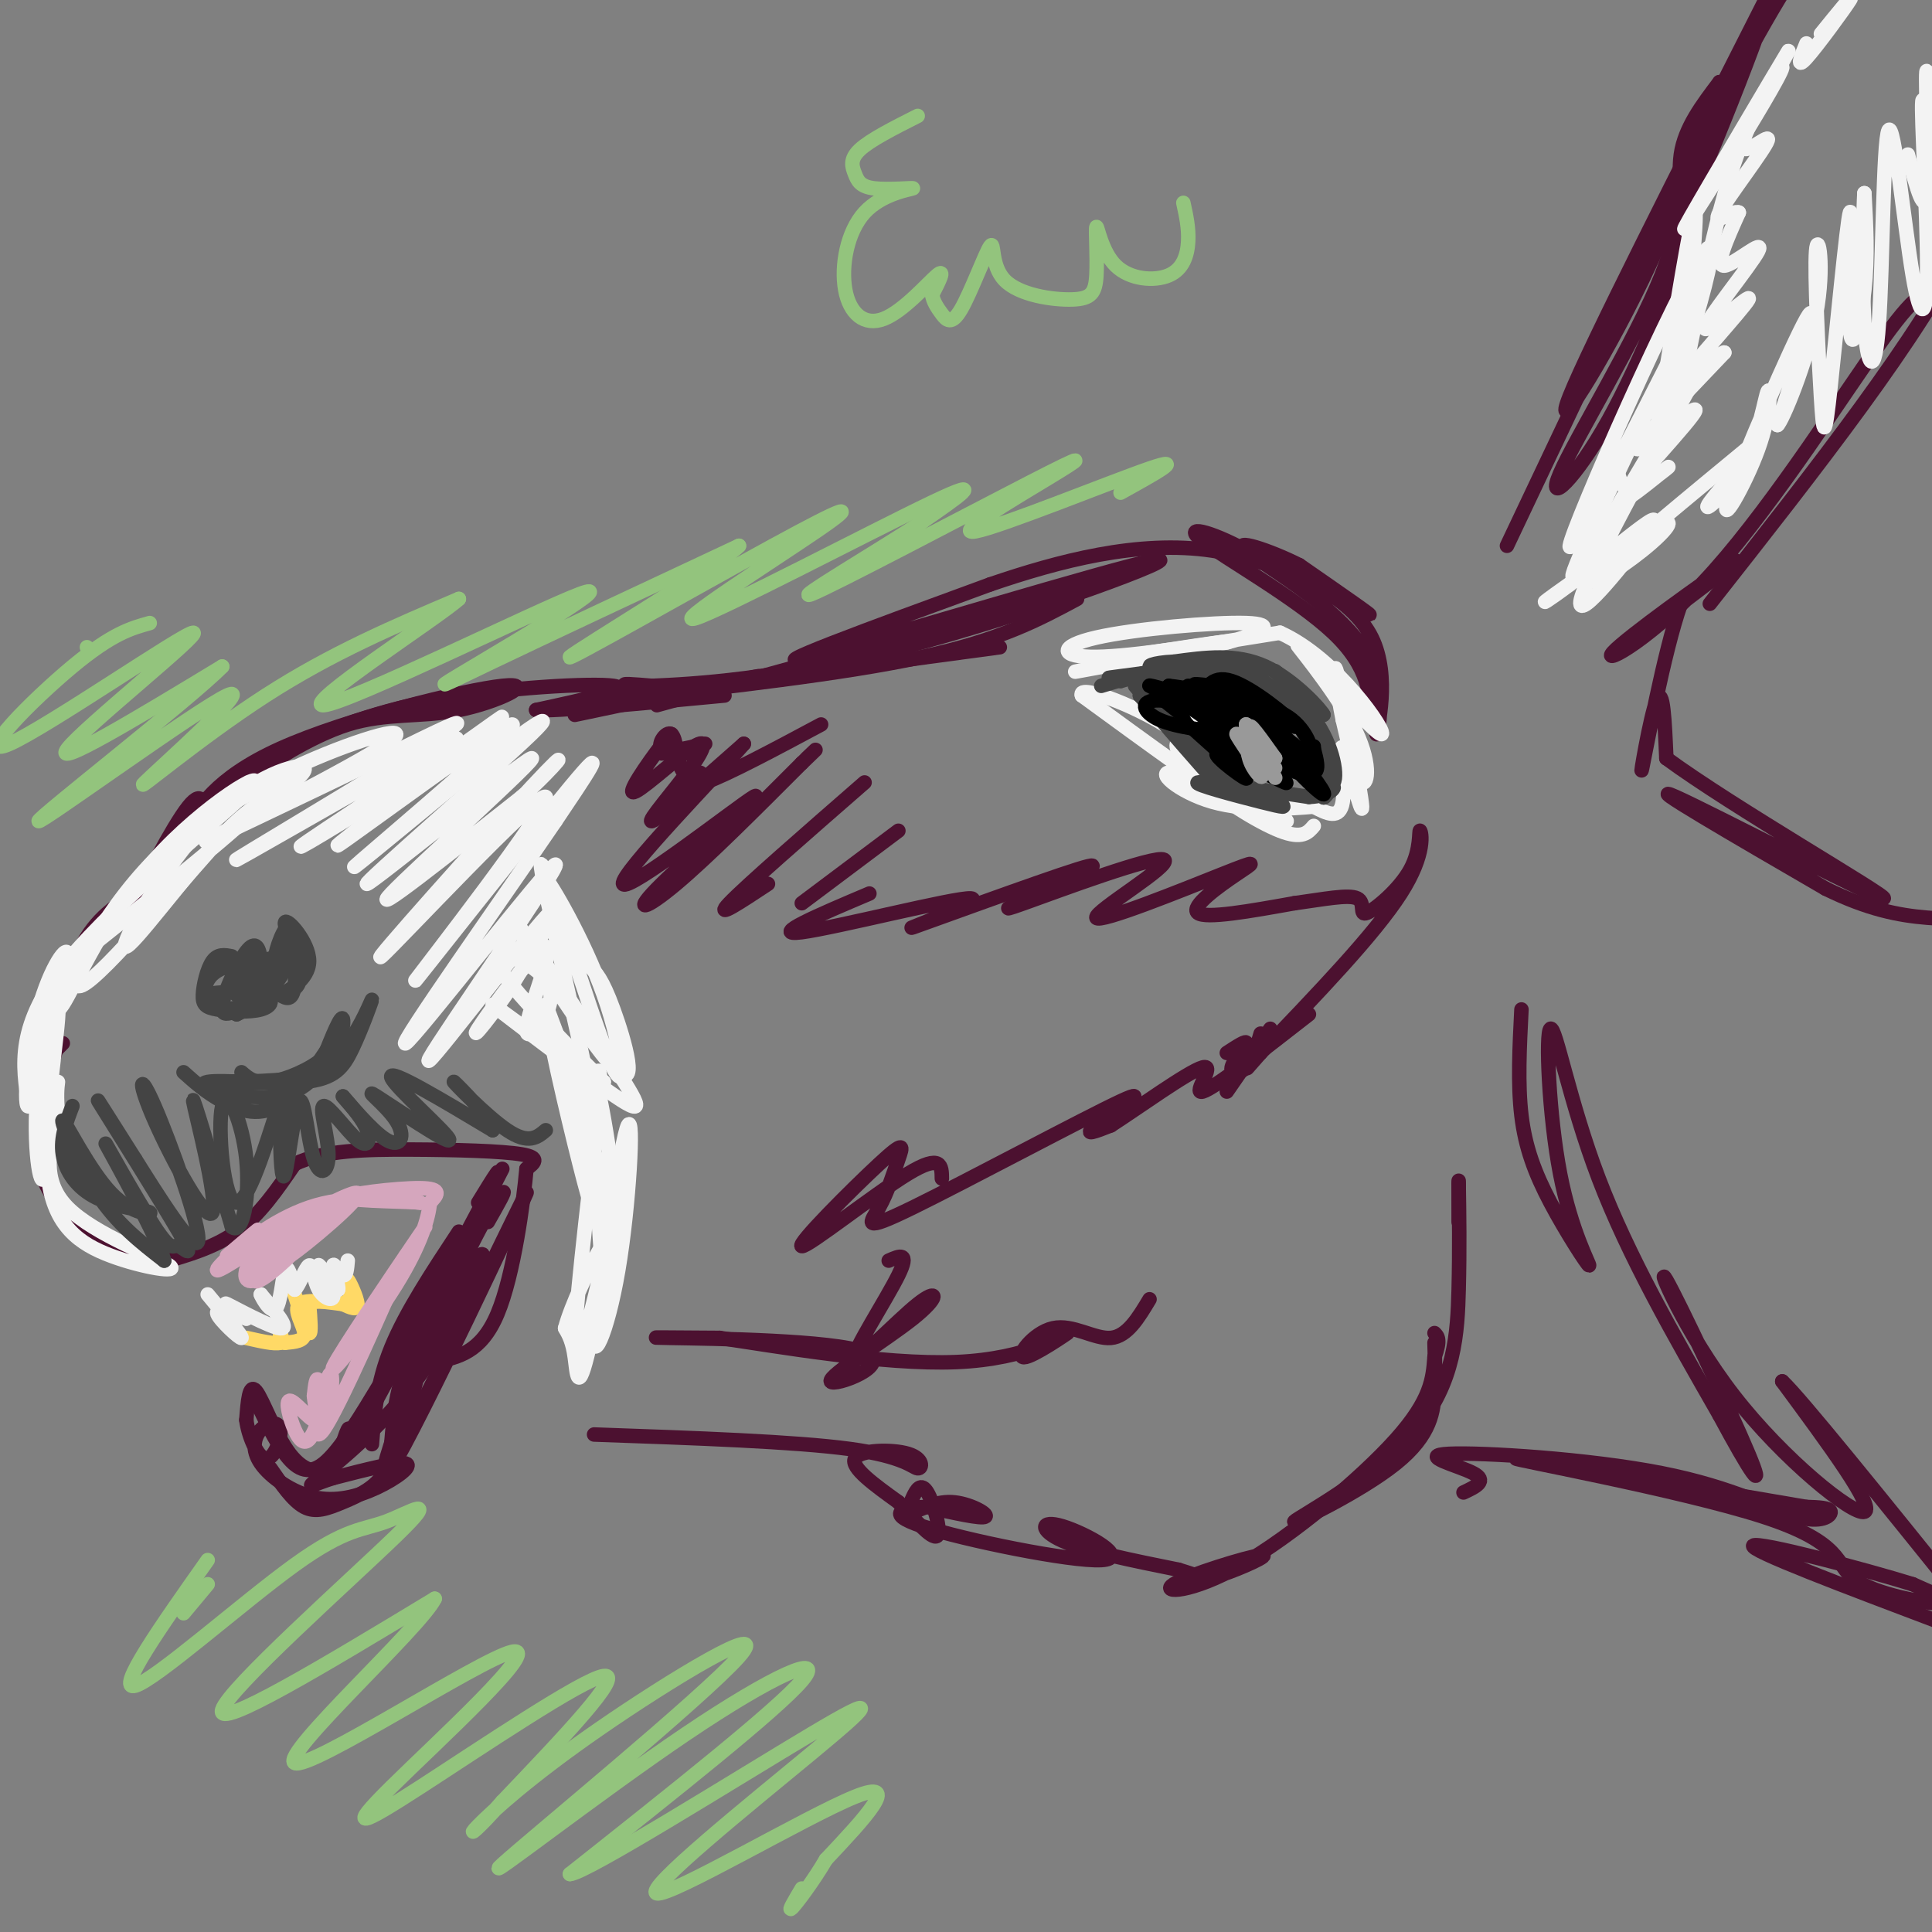 <svg viewBox='0 0 400 400' version='1.1' xmlns='http://www.w3.org/2000/svg' xmlns:xlink='http://www.w3.org/1999/xlink'><rect x="0" y="0" width="400" height="400" fill="#808080" stroke="none"/><g fill='none' stroke='#4c1130' stroke-width='3' stroke-linecap='round' stroke-linejoin='round'><path d='M119,148c0.000,0.000 38.000,-8.000 38,-8'/><path d='M118,146c0.000,0.000 89.000,-12.000 89,-12'/><path d='M126,145c24.417,-2.750 48.833,-5.500 65,-9c16.167,-3.500 24.083,-7.750 32,-12'/><path d='M136,146c43.470,-11.976 86.940,-23.952 89,-24c2.060,-0.048 -37.292,11.833 -61,17c-23.708,5.167 -31.774,3.619 -34,3c-2.226,-0.619 1.387,-0.310 5,0'/><path d='M135,142c8.148,-0.354 26.019,-1.239 52,-8c25.981,-6.761 60.072,-19.397 52,-18c-8.072,1.397 -58.306,16.828 -71,20c-12.694,3.172 12.153,-5.914 37,-15'/><path d='M205,121c14.060,-4.798 30.708,-9.292 46,-7c15.292,2.292 29.226,11.369 32,13c2.774,1.631 -5.613,-4.185 -14,-10'/><path d='M269,117c-6.083,-3.078 -14.290,-5.772 -11,-3c3.290,2.772 18.078,11.011 24,20c5.922,8.989 2.979,18.728 3,18c0.021,-0.728 3.006,-11.922 -1,-20c-4.006,-8.078 -15.003,-13.039 -26,-18'/><path d='M258,114c-7.571,-4.143 -13.500,-5.500 -9,-2c4.500,3.500 19.429,11.857 27,19c7.571,7.143 7.786,13.071 8,19'/><path d='M312,113c0.000,0.000 36.000,-76.000 36,-76'/><path d='M351,35c1.034,1.162 2.068,2.323 -1,12c-3.068,9.677 -10.236,27.869 -17,40c-6.764,12.131 -13.122,18.200 -10,11c3.122,-7.200 15.725,-27.669 21,-41c5.275,-13.331 3.221,-19.523 4,-25c0.779,-5.477 4.389,-10.238 8,-15'/><path d='M356,17c-1.000,4.536 -7.500,23.375 -16,41c-8.500,17.625 -19.000,34.036 -15,24c4.000,-10.036 22.500,-46.518 41,-83'/><path d='M366,-1c2.280,-1.769 -12.519,35.308 -18,47c-5.481,11.692 -1.644,-2.000 5,-17c6.644,-15.000 16.097,-31.308 21,-38c4.903,-6.692 5.258,-3.769 10,-1c4.742,2.769 13.871,5.385 23,8'/><path d='M407,-2c4.071,3.321 2.750,7.625 4,15c1.250,7.375 5.071,17.821 -4,37c-9.071,19.179 -31.036,47.089 -53,75'/><path d='M400,62c-1.107,-1.383 -2.214,-2.766 -10,8c-7.786,10.766 -22.252,33.679 -35,48c-12.748,14.321 -23.778,20.048 -21,17c2.778,-3.048 19.365,-14.871 24,-18c4.635,-3.129 -2.683,2.435 -10,8'/><path d='M348,125c-3.512,9.905 -7.292,30.667 -8,34c-0.708,3.333 1.655,-10.762 3,-14c1.345,-3.238 1.673,4.381 2,12'/><path d='M345,157c13.417,9.893 45.958,28.625 45,29c-0.958,0.375 -35.417,-17.607 -43,-21c-7.583,-3.393 11.708,7.804 31,19'/><path d='M378,184c8.733,4.289 15.067,5.511 21,6c5.933,0.489 11.467,0.244 17,0'/><path d='M123,297c20.856,0.730 41.713,1.461 53,3c11.287,1.539 13.005,3.887 14,4c0.995,0.113 1.268,-2.008 -2,-3c-3.268,-0.992 -10.077,-0.855 -11,1c-0.923,1.855 4.038,5.427 9,9'/><path d='M186,311c3.283,3.524 6.992,7.833 8,7c1.008,-0.833 -0.683,-6.810 -2,-9c-1.317,-2.190 -2.259,-0.595 -3,1c-0.741,1.595 -1.281,3.190 0,3c1.281,-0.190 4.383,-2.167 8,-2c3.617,0.167 7.748,2.476 7,3c-0.748,0.524 -6.374,-0.738 -12,-2'/><path d='M192,312c-4.438,0.050 -9.532,1.176 -1,4c8.532,2.824 30.689,7.344 37,7c6.311,-0.344 -3.224,-5.554 -8,-7c-4.776,-1.446 -4.793,0.873 0,3c4.793,2.127 14.397,4.064 24,6'/><path d='M244,325c4.947,1.487 5.314,2.203 9,1c3.686,-1.203 10.689,-4.325 8,-4c-2.689,0.325 -15.071,4.097 -18,6c-2.929,1.903 3.596,1.935 14,-4c10.404,-5.935 24.687,-17.839 32,-26c7.313,-8.161 7.657,-12.581 8,-17'/><path d='M297,281c1.333,-3.667 0.667,-4.333 0,-5'/><path d='M297,278c0.085,2.994 0.170,5.987 0,10c-0.170,4.013 -0.595,9.045 -8,15c-7.405,5.955 -21.789,12.833 -21,12c0.789,-0.833 16.751,-9.378 25,-19c8.249,-9.622 8.785,-20.321 9,-29c0.215,-8.679 0.107,-15.340 0,-22'/><path d='M302,245c0.000,-2.333 0.000,2.833 0,8'/><path d='M303,309c2.536,-1.191 5.073,-2.382 2,-4c-3.073,-1.618 -11.754,-3.663 -5,-4c6.754,-0.337 28.944,1.033 44,4c15.056,2.967 22.976,7.529 28,9c5.024,1.471 7.150,-0.151 7,-1c-0.150,-0.849 -2.575,-0.924 -5,-1'/><path d='M374,312c-17.232,-2.962 -57.811,-9.865 -60,-10c-2.189,-0.135 34.011,6.500 51,12c16.989,5.500 14.766,9.865 19,13c4.234,3.135 14.924,5.038 18,5c3.076,-0.038 -1.462,-2.019 -6,-4'/><path d='M396,328c-10.000,-3.111 -32.000,-8.889 -33,-8c-1.000,0.889 19.000,8.444 39,16'/><path d='M95,255c-5.500,8.333 -11.000,16.667 -14,24c-3.000,7.333 -3.500,13.667 -4,20'/><path d='M97,255c-5.797,11.255 -11.595,22.510 -14,31c-2.405,8.490 -1.418,14.214 -3,18c-1.582,3.786 -5.734,5.635 -9,7c-3.266,1.365 -5.648,2.247 -8,1c-2.352,-1.247 -4.676,-4.624 -7,-8'/><path d='M53,290c1.911,4.044 3.822,8.089 6,11c2.178,2.911 4.622,4.689 8,2c3.378,-2.689 7.689,-9.844 12,-17'/><path d='M12,216c-3.013,10.078 -6.026,20.156 -3,28c3.026,7.844 12.089,13.453 17,16c4.911,2.547 5.668,2.032 9,1c3.332,-1.032 9.238,-2.581 14,-6c4.762,-3.419 8.381,-8.710 12,-14'/><path d='M61,241c5.929,-2.869 14.750,-3.042 24,-3c9.250,0.042 18.929,0.298 23,1c4.071,0.702 2.536,1.851 1,3'/><path d='M109,242c-0.600,6.689 -2.600,21.911 -6,30c-3.400,8.089 -8.200,9.044 -13,10'/><path d='M104,242c0.000,0.000 -18.000,35.000 -18,35'/><path d='M99,249c3.167,-5.167 6.333,-10.333 2,-2c-4.333,8.333 -16.167,30.167 -28,52'/><path d='M73,299c-4.494,6.968 -1.729,-1.611 -1,-3c0.729,-1.389 -0.578,4.411 -3,7c-2.422,2.589 -5.960,1.966 -9,-2c-3.040,-3.966 -5.583,-11.276 -7,-13c-1.417,-1.724 -1.709,2.138 -2,6'/><path d='M51,294c0.359,3.082 2.256,7.788 4,8c1.744,0.212 3.333,-4.068 3,-6c-0.333,-1.932 -2.589,-1.515 -4,0c-1.411,1.515 -1.978,4.130 0,7c1.978,2.870 6.499,5.996 11,7c4.501,1.004 8.981,-0.114 13,-2c4.019,-1.886 7.577,-4.539 6,-5c-1.577,-0.461 -8.288,1.269 -15,3'/><path d='M69,306c-3.949,1.210 -6.321,2.736 -3,0c3.321,-2.736 12.333,-9.733 20,-20c7.667,-10.267 13.987,-23.803 14,-26c0.013,-2.197 -6.282,6.944 -10,15c-3.718,8.056 -4.859,15.028 -6,22'/><path d='M84,297c6.558,-11.829 25.953,-52.402 25,-50c-0.953,2.402 -22.256,47.778 -28,57c-5.744,9.222 4.069,-17.709 11,-34c6.931,-16.291 10.980,-21.940 12,-23c1.020,-1.060 -0.990,2.470 -3,6'/><path d='M13,216c-2.203,2.255 -4.405,4.510 -4,0c0.405,-4.510 3.418,-15.786 4,-17c0.582,-1.214 -1.266,7.635 -1,8c0.266,0.365 2.648,-7.753 6,-13c3.352,-5.247 7.676,-7.624 12,-10'/><path d='M30,184c0.792,0.375 -3.227,6.313 -2,3c1.227,-3.313 7.700,-15.878 11,-20c3.300,-4.122 3.427,0.198 2,3c-1.427,2.802 -4.408,4.086 -5,4c-0.592,-0.086 1.204,-1.543 3,-3'/><path d='M39,171c1.906,-3.218 5.172,-9.764 19,-16c13.828,-6.236 38.219,-12.163 46,-13c7.781,-0.837 -1.048,3.415 -9,5c-7.952,1.585 -15.025,0.504 -23,3c-7.975,2.496 -16.850,8.570 -19,10c-2.150,1.430 2.425,-1.785 7,-5'/><path d='M60,155c5.476,-2.798 15.667,-7.292 30,-10c14.333,-2.708 32.810,-3.631 37,-3c4.190,0.631 -5.905,2.815 -16,5'/><path d='M111,147c3.833,0.333 21.417,-1.333 39,-3'/></g>
<g fill='none' stroke='#f3f3f3' stroke-width='3' stroke-linecap='round' stroke-linejoin='round'><path d='M61,164c-3.743,0.518 -7.486,1.037 -15,9c-7.514,7.963 -18.797,23.372 -20,23c-1.203,-0.372 7.676,-16.523 17,-26c9.324,-9.477 19.093,-12.279 20,-11c0.907,1.279 -7.046,6.640 -15,12'/><path d='M48,171c-9.734,10.565 -26.568,30.976 -31,33c-4.432,2.024 3.537,-14.340 15,-26c11.463,-11.660 26.418,-18.617 25,-15c-1.418,3.617 -19.209,17.809 -37,32'/><path d='M20,195c-7.982,9.344 -9.437,16.703 -7,13c2.437,-3.703 8.767,-18.467 19,-30c10.233,-11.533 24.371,-19.836 20,-15c-4.371,4.836 -27.249,22.810 -38,36c-10.751,13.190 -9.376,21.595 -8,30'/><path d='M6,229c-1.250,1.089 -0.374,-11.189 2,-20c2.374,-8.811 6.244,-14.156 6,-11c-0.244,3.156 -4.604,14.811 -6,26c-1.396,11.189 0.173,21.911 1,20c0.827,-1.911 0.914,-16.456 1,-31'/><path d='M10,213c0.865,-7.009 2.526,-9.033 2,-2c-0.526,7.033 -3.240,23.122 -2,33c1.240,9.878 6.436,13.545 13,16c6.564,2.455 14.498,3.700 12,2c-2.498,-1.700 -15.428,-6.343 -21,-12c-5.572,-5.657 -3.786,-12.329 -2,-19'/><path d='M12,231c-0.333,-4.333 -0.167,-5.667 0,-7'/><path d='M63,158c-10.922,6.123 -21.844,12.246 -22,12c-0.156,-0.246 10.453,-6.860 22,-12c11.547,-5.140 24.032,-8.807 17,-4c-7.032,4.807 -33.581,18.088 -37,20c-3.419,1.912 16.290,-7.544 36,-17'/><path d='M79,157c11.426,-5.560 21.993,-10.959 11,-4c-10.993,6.959 -43.544,26.278 -41,25c2.544,-1.278 40.185,-23.152 45,-25c4.815,-1.848 -23.196,16.329 -30,21c-6.804,4.671 7.598,-4.165 22,-13'/><path d='M86,161c9.704,-6.560 22.965,-16.459 16,-11c-6.965,5.459 -34.156,26.278 -32,25c2.156,-1.278 33.657,-24.652 36,-25c2.343,-0.348 -24.474,22.329 -31,28c-6.526,5.671 7.237,-5.665 21,-17'/><path d='M96,161c9.182,-7.109 21.637,-16.380 14,-9c-7.637,7.380 -35.367,31.411 -34,31c1.367,-0.411 31.829,-25.265 34,-26c2.171,-0.735 -23.951,22.647 -29,28c-5.049,5.353 10.976,-7.324 27,-20'/><path d='M108,165c7.219,-6.420 11.766,-12.472 2,-2c-9.766,10.472 -33.846,37.466 -31,35c2.846,-2.466 32.619,-34.393 34,-33c1.381,1.393 -25.628,36.106 -27,38c-1.372,1.894 22.894,-29.030 32,-40c9.106,-10.970 3.053,-1.985 -3,7'/><path d='M115,170c-9.892,14.527 -33.123,47.346 -31,46c2.123,-1.346 29.600,-36.856 31,-37c1.400,-0.144 -23.277,35.076 -26,40c-2.723,4.924 16.508,-20.450 23,-28c6.492,-7.550 0.246,2.725 -6,13'/><path d='M106,204c-3.460,5.378 -9.109,12.324 -7,9c2.109,-3.324 11.977,-16.918 14,-17c2.023,-0.082 -3.801,13.348 -4,17c-0.199,3.652 5.225,-2.475 5,-7c-0.225,-4.525 -6.099,-7.449 -9,-8c-2.901,-0.551 -2.829,1.271 1,6c3.829,4.729 11.414,12.364 19,20'/><path d='M125,224c-3.615,-1.571 -22.154,-15.497 -23,-16c-0.846,-0.503 16.000,12.417 24,18c8.000,5.583 7.155,3.827 0,-7c-7.155,-10.827 -20.619,-30.727 -20,-29c0.619,1.727 15.320,25.080 21,31c5.680,5.920 2.337,-5.594 0,-12c-2.337,-6.406 -3.669,-7.703 -5,-9'/><path d='M122,200c-3.450,-6.482 -9.573,-18.188 -9,-18c0.573,0.188 7.844,12.271 12,24c4.156,11.729 5.196,23.102 1,13c-4.196,-10.102 -13.630,-41.681 -14,-40c-0.370,1.681 8.323,36.623 10,47c1.677,10.377 -3.661,-3.812 -9,-18'/><path d='M113,208c-0.037,3.889 4.369,22.613 7,33c2.631,10.387 3.487,12.438 2,4c-1.487,-8.438 -5.316,-27.365 -4,-24c1.316,3.365 7.777,29.021 9,29c1.223,-0.021 -2.794,-25.720 -4,-27c-1.206,-1.280 0.397,21.860 2,45'/><path d='M125,268c-0.283,10.333 -1.990,13.665 -1,3c0.990,-10.665 4.679,-35.329 6,-38c1.321,-2.671 0.275,16.649 -2,30c-2.275,13.351 -5.778,20.732 -5,12c0.778,-8.732 5.837,-33.578 6,-33c0.163,0.578 -4.572,26.579 -7,37c-2.428,10.421 -2.551,5.263 -3,2c-0.449,-3.263 -1.225,-4.632 -2,-6'/><path d='M117,275c1.180,-4.533 5.131,-12.864 7,-16c1.869,-3.136 1.657,-1.075 0,6c-1.657,7.075 -4.759,19.164 -5,14c-0.241,-5.164 2.380,-27.582 5,-50'/><path d='M124,229c0.667,-9.333 -0.167,-7.667 -1,-6'/><path d='M226,137c15.956,-2.489 31.911,-4.978 28,-4c-3.911,0.978 -27.689,5.422 -31,6c-3.311,0.578 13.844,-2.711 31,-6'/><path d='M254,133c7.459,-1.936 10.608,-3.777 4,-4c-6.608,-0.223 -22.971,1.171 -31,3c-8.029,1.829 -7.722,4.094 0,4c7.722,-0.094 22.861,-2.547 38,-5'/><path d='M265,131c11.833,5.273 22.417,20.954 21,21c-1.417,0.046 -14.833,-15.544 -17,-18c-2.167,-2.456 6.917,8.224 11,16c4.083,7.776 3.167,12.650 2,12c-1.167,-0.650 -2.583,-6.825 -4,-13'/><path d='M278,149c-1.219,-5.929 -2.266,-14.252 -1,-9c1.266,5.252 4.844,24.078 5,27c0.156,2.922 -3.112,-10.059 -4,-12c-0.888,-1.941 0.603,7.160 0,11c-0.603,3.840 -3.302,2.420 -6,1'/><path d='M272,167c-4.826,0.439 -13.892,1.035 -21,-1c-7.108,-2.035 -12.260,-6.702 -8,-6c4.260,0.702 17.931,6.772 22,9c4.069,2.228 -1.466,0.614 -7,-1'/><path d='M258,168c-6.833,-4.167 -20.417,-14.083 -34,-24'/><path d='M224,144c-1.167,-2.667 12.917,2.667 20,8c7.083,5.333 7.167,10.667 6,11c-1.167,0.333 -3.583,-4.333 -6,-9'/><path d='M244,154c-0.952,-0.476 -0.333,2.833 4,7c4.333,4.167 12.381,9.190 17,11c4.619,1.810 5.810,0.405 7,-1'/><path d='M335,98c0.583,2.075 1.166,4.150 4,3c2.834,-1.150 7.920,-5.524 6,-4c-1.920,1.524 -10.844,8.944 -9,6c1.844,-2.944 14.458,-16.254 15,-18c0.542,-1.746 -10.988,8.073 -12,8c-1.012,-0.073 8.494,-10.036 18,-20'/><path d='M357,73c-0.306,-0.530 -10.072,8.144 -9,6c1.072,-2.144 12.984,-15.108 14,-17c1.016,-1.892 -8.862,7.287 -9,6c-0.138,-1.287 9.463,-13.039 11,-16c1.537,-2.961 -4.989,2.868 -7,3c-2.011,0.132 0.495,-5.434 3,-11'/><path d='M360,44c-1.194,-0.671 -5.679,3.150 -4,0c1.679,-3.150 9.522,-13.272 10,-15c0.478,-1.728 -6.408,4.939 -5,0c1.408,-4.939 11.110,-21.484 9,-18c-2.110,3.484 -16.031,26.995 -20,34c-3.969,7.005 2.016,-2.498 8,-12'/><path d='M358,33c4.235,-6.768 10.823,-17.686 11,-19c0.177,-1.314 -6.056,6.978 -11,23c-4.944,16.022 -8.600,39.775 -9,38c-0.400,-1.775 2.457,-29.079 2,-31c-0.457,-1.921 -4.229,21.539 -8,45'/><path d='M343,89c3.190,-6.007 15.164,-43.524 10,-37c-5.164,6.524 -27.467,57.089 -28,61c-0.533,3.911 20.703,-38.832 23,-43c2.297,-4.168 -14.344,30.238 -20,43c-5.656,12.762 -0.328,3.881 5,-5'/><path d='M333,108c6.408,-10.357 19.927,-33.750 18,-30c-1.927,3.750 -19.300,34.644 -23,44c-3.700,9.356 6.273,-2.827 11,-9c4.727,-6.173 4.208,-6.335 1,-4c-3.208,2.335 -9.104,7.168 -15,12'/><path d='M325,121c-4.256,3.195 -7.397,5.182 -3,2c4.397,-3.182 16.333,-11.533 21,-14c4.667,-2.467 2.064,0.951 -3,5c-5.064,4.049 -12.590,8.728 -9,5c3.590,-3.728 18.295,-15.864 33,-28'/><path d='M364,91c2.493,-1.173 -7.774,9.893 -10,13c-2.226,3.107 3.590,-1.745 7,-8c3.410,-6.255 4.414,-13.914 5,-15c0.586,-1.086 0.755,4.400 -2,12c-2.755,7.600 -8.434,17.316 -6,10c2.434,-7.316 12.981,-31.662 16,-37c3.019,-5.338 -1.491,8.331 -6,22'/><path d='M368,88c0.896,-0.570 6.137,-12.996 8,-23c1.863,-10.004 0.349,-17.586 0,-13c-0.349,4.586 0.468,21.338 1,30c0.532,8.662 0.781,9.233 2,-2c1.219,-11.233 3.409,-34.269 4,-36c0.591,-1.731 -0.418,17.842 0,24c0.418,6.158 2.262,-1.098 3,-8c0.738,-6.902 0.369,-13.451 0,-20'/><path d='M386,40c-0.167,2.250 -0.585,17.875 0,27c0.585,9.125 2.175,11.749 3,0c0.825,-11.749 0.887,-37.872 2,-40c1.113,-2.128 3.278,19.739 5,30c1.722,10.261 3.002,8.916 3,-2c-0.002,-10.916 -1.286,-31.405 -1,-34c0.286,-2.595 2.143,12.702 4,28'/><path d='M402,49c-0.107,-4.869 -2.375,-31.042 -3,-34c-0.625,-2.958 0.393,17.298 0,24c-0.393,6.702 -2.196,-0.149 -4,-7'/><path d='M374,9c-1.133,2.756 -2.267,5.511 0,3c2.267,-2.511 7.933,-10.289 9,-12c1.067,-1.711 -2.467,2.644 -6,7'/></g>
<g fill='none' stroke='#444444' stroke-width='3' stroke-linecap='round' stroke-linejoin='round'><path d='M235,142c7.417,8.833 14.833,17.667 15,18c0.167,0.333 -6.917,-7.833 -14,-16'/><path d='M236,144c0.813,-0.667 9.847,5.667 15,11c5.153,5.333 6.426,9.667 4,8c-2.426,-1.667 -8.550,-9.333 -10,-11c-1.450,-1.667 1.775,2.667 5,7'/><path d='M250,159c3.845,2.595 10.959,5.582 14,7c3.041,1.418 2.011,1.266 -3,0c-5.011,-1.266 -14.003,-3.648 -13,-4c1.003,-0.352 12.002,1.324 23,3'/><path d='M271,165c4.847,-0.212 5.464,-2.242 5,-2c-0.464,0.242 -2.010,2.758 -2,2c0.010,-0.758 1.574,-4.788 1,-8c-0.574,-3.212 -3.287,-5.606 -6,-8'/><path d='M269,149c0.300,2.077 4.049,11.268 6,13c1.951,1.732 2.102,-3.995 -1,-10c-3.102,-6.005 -9.458,-12.287 -10,-13c-0.542,-0.713 4.729,4.144 10,9'/><path d='M274,148c-0.267,-0.778 -5.933,-7.222 -12,-10c-6.067,-2.778 -12.533,-1.889 -19,-1'/><path d='M243,137c-4.477,0.187 -6.169,1.153 -4,1c2.169,-0.153 8.199,-1.426 7,-1c-1.199,0.426 -9.628,2.550 -10,3c-0.372,0.450 7.314,-0.775 15,-2'/><path d='M251,138c5.711,-0.133 12.489,0.533 10,1c-2.489,0.467 -14.244,0.733 -26,1'/><path d='M235,140c-5.798,0.310 -7.292,0.583 -3,0c4.292,-0.583 14.369,-2.024 21,-1c6.631,1.024 9.815,4.512 13,8'/><path d='M266,147c4.040,3.040 7.640,6.640 5,5c-2.640,-1.640 -11.518,-8.518 -12,-10c-0.482,-1.482 7.434,2.434 11,5c3.566,2.566 2.783,3.783 2,5'/><path d='M272,152c-1.600,-1.844 -6.600,-8.956 -12,-12c-5.400,-3.044 -11.200,-2.022 -17,-1'/><path d='M243,139c-4.667,0.167 -7.833,1.083 -11,2'/><path d='M232,141c0.067,-0.267 5.733,-1.933 6,-2c0.267,-0.067 -4.867,1.467 -10,3'/></g>
<g fill='none' stroke='#000000' stroke-width='3' stroke-linecap='round' stroke-linejoin='round'><path d='M241,145c7.167,5.667 14.333,11.333 15,12c0.667,0.667 -5.167,-3.667 -11,-8'/><path d='M245,149c1.868,1.901 12.037,10.654 13,12c0.963,1.346 -7.279,-4.715 -6,-5c1.279,-0.285 12.080,5.204 14,6c1.920,0.796 -5.040,-3.102 -12,-7'/><path d='M254,155c-2.251,-0.503 -1.880,1.740 1,3c2.880,1.260 8.269,1.536 8,0c-0.269,-1.536 -6.196,-4.886 -5,-4c1.196,0.886 9.514,6.008 11,6c1.486,-0.008 -3.861,-5.145 -5,-6c-1.139,-0.855 1.931,2.573 5,6'/><path d='M269,160c2.366,2.473 5.780,5.654 5,4c-0.780,-1.654 -5.756,-8.144 -8,-10c-2.244,-1.856 -1.758,0.924 0,3c1.758,2.076 4.788,3.450 6,3c1.212,-0.450 0.606,-2.725 0,-5'/><path d='M272,155c0.000,-0.833 0.000,-0.417 0,0'/><path d='M247,144c2.351,1.369 4.702,2.738 2,2c-2.702,-0.738 -10.458,-3.583 -11,-4c-0.542,-0.417 6.131,1.595 8,2c1.869,0.405 -1.065,-0.798 -4,-2'/><path d='M242,142c2.774,0.262 11.708,1.917 13,2c1.292,0.083 -5.060,-1.405 -7,-2c-1.940,-0.595 0.530,-0.298 3,0'/><path d='M251,142c1.548,0.000 3.917,0.000 3,0c-0.917,0.000 -5.119,0.000 -6,0c-0.881,0.000 1.560,0.000 4,0'/></g>
<g fill='none' stroke='#f3f3f3' stroke-width='3' stroke-linecap='round' stroke-linejoin='round'><path d='M254,147c0.898,2.183 1.796,4.367 3,5c1.204,0.633 2.713,-0.284 3,-2c0.287,-1.716 -0.647,-4.231 -3,-5c-2.353,-0.769 -6.126,0.206 -8,1c-1.874,0.794 -1.851,1.406 0,3c1.851,1.594 5.529,4.170 7,4c1.471,-0.170 0.736,-3.085 0,-6'/><path d='M256,147c-0.816,-0.814 -2.857,0.152 -2,2c0.857,1.848 4.611,4.578 4,4c-0.611,-0.578 -5.588,-4.463 -4,-4c1.588,0.463 9.739,5.275 11,6c1.261,0.725 -4.370,-2.638 -10,-6'/><path d='M255,149c0.889,0.133 8.111,3.467 10,4c1.889,0.533 -1.556,-1.733 -5,-4'/></g>
<g fill='none' stroke='#000000' stroke-width='3' stroke-linecap='round' stroke-linejoin='round'><path d='M252,145c-0.485,-1.767 -0.970,-3.534 -2,-3c-1.030,0.534 -2.606,3.370 0,7c2.606,3.630 9.394,8.054 9,7c-0.394,-1.054 -7.970,-7.587 -10,-9c-2.030,-1.413 1.485,2.293 5,6'/><path d='M254,153c-1.821,-1.548 -8.875,-8.417 -7,-7c1.875,1.417 12.679,11.119 16,13c3.321,1.881 -0.839,-4.060 -5,-10'/><path d='M258,149c2.429,1.426 11.002,9.990 10,9c-1.002,-0.990 -11.577,-11.536 -11,-12c0.577,-0.464 12.308,9.153 14,11c1.692,1.847 -6.654,-4.077 -15,-10'/><path d='M256,147c-0.957,-0.473 4.150,3.346 3,3c-1.150,-0.346 -8.556,-4.856 -9,-5c-0.444,-0.144 6.073,4.076 8,4c1.927,-0.076 -0.735,-4.450 -1,-5c-0.265,-0.550 1.868,2.725 4,6'/><path d='M261,150c-0.988,-0.929 -5.458,-6.250 -7,-7c-1.542,-0.750 -0.155,3.071 2,5c2.155,1.929 5.077,1.964 8,2'/><path d='M248,146c1.333,-3.200 2.667,-6.400 7,-5c4.333,1.400 11.667,7.400 13,9c1.333,1.600 -3.333,-1.200 -8,-4'/><path d='M260,146c-3.212,-0.587 -7.242,-0.054 -6,0c1.242,0.054 7.758,-0.370 12,2c4.242,2.370 6.212,7.534 5,8c-1.212,0.466 -5.606,-3.767 -10,-8'/><path d='M261,148c-6.686,-2.274 -18.400,-3.960 -18,-4c0.400,-0.040 12.915,1.566 18,3c5.085,1.434 2.738,2.695 1,3c-1.738,0.305 -2.869,-0.348 -4,-1'/><path d='M258,149c-4.500,-1.262 -13.750,-3.917 -18,-4c-4.250,-0.083 -3.500,2.405 0,4c3.500,1.595 9.750,2.298 16,3'/><path d='M256,152c1.451,-0.356 -2.921,-2.747 -5,-3c-2.079,-0.253 -1.867,1.633 0,3c1.867,1.367 5.387,2.214 3,0c-2.387,-2.214 -10.682,-7.490 -11,-8c-0.318,-0.510 7.341,3.745 15,8'/><path d='M258,152c0.500,-0.333 -5.750,-5.167 -12,-10'/></g>
<g fill='none' stroke='#999999' stroke-width='3' stroke-linecap='round' stroke-linejoin='round'><path d='M258,150c0.006,2.869 0.012,5.738 1,8c0.988,2.262 2.958,3.917 2,2c-0.958,-1.917 -4.845,-7.405 -5,-8c-0.155,-0.595 3.423,3.702 7,8'/><path d='M263,160c-0.509,-1.872 -5.281,-10.553 -5,-10c0.281,0.553 5.614,10.341 6,11c0.386,0.659 -4.175,-7.812 -5,-10c-0.825,-2.188 2.088,1.906 5,6'/><path d='M264,157c-0.556,-0.489 -4.444,-4.711 -5,-5c-0.556,-0.289 2.222,3.356 5,7'/></g>
<g fill='none' stroke='#444444' stroke-width='3' stroke-linecap='round' stroke-linejoin='round'><path d='M48,198c-1.439,-0.285 -2.879,-0.570 -4,1c-1.121,1.570 -1.925,4.996 -2,7c-0.075,2.004 0.579,2.587 3,3c2.421,0.413 6.608,0.657 9,0c2.392,-0.657 2.990,-2.215 0,-3c-2.990,-0.785 -9.569,-0.796 -11,0c-1.431,0.796 2.284,2.398 6,4'/><path d='M49,210c3.133,-1.309 7.965,-6.582 7,-9c-0.965,-2.418 -7.727,-1.981 -11,0c-3.273,1.981 -3.055,5.506 -1,7c2.055,1.494 5.949,0.958 8,-1c2.051,-1.958 2.261,-5.339 2,-8c-0.261,-2.661 -0.993,-4.601 -3,-2c-2.007,2.601 -5.288,9.743 -5,12c0.288,2.257 4.144,-0.372 8,-3'/><path d='M54,206c2.167,-1.716 3.585,-4.504 2,-5c-1.585,-0.496 -6.174,1.302 -7,3c-0.826,1.698 2.110,3.298 5,2c2.890,-1.298 5.733,-5.492 5,-7c-0.733,-1.508 -5.044,-0.329 -6,1c-0.956,1.329 1.441,2.808 3,2c1.559,-0.808 2.279,-3.904 3,-7'/><path d='M59,195c-0.145,0.145 -2.008,4.008 -2,3c0.008,-1.008 1.887,-6.887 3,-6c1.113,0.887 1.461,8.539 1,12c-0.461,3.461 -1.730,2.730 -3,2'/><path d='M58,206c1.281,-0.606 5.982,-3.121 6,-7c0.018,-3.879 -4.649,-9.121 -5,-8c-0.351,1.121 3.614,8.606 3,12c-0.614,3.394 -5.807,2.697 -11,2'/><path d='M51,205c0.679,-1.143 7.875,-5.000 8,-5c0.125,0.000 -6.821,3.857 -9,5c-2.179,1.143 0.411,-0.429 3,-2'/><path d='M53,203c1.086,-1.441 2.302,-4.044 1,-3c-1.302,1.044 -5.122,5.733 -5,6c0.122,0.267 4.187,-3.890 5,-6c0.813,-2.110 -1.625,-2.174 -3,-1c-1.375,1.174 -1.688,3.587 -2,6'/><path d='M38,222c2.268,2.037 4.536,4.073 8,6c3.464,1.927 8.124,3.743 13,0c4.876,-3.743 9.967,-13.046 11,-14c1.033,-0.954 -1.990,6.442 -6,10c-4.010,3.558 -9.005,3.279 -14,3'/><path d='M50,227c-4.823,-0.277 -9.882,-2.469 -7,-3c2.882,-0.531 13.703,0.601 20,0c6.297,-0.601 8.069,-2.934 10,-7c1.931,-4.066 4.020,-9.864 4,-10c-0.020,-0.136 -2.149,5.390 -5,9c-2.851,3.610 -6.426,5.305 -10,7'/><path d='M62,223c-6.137,1.230 -16.480,0.804 -16,1c0.480,0.196 11.783,1.014 18,-2c6.217,-3.014 7.348,-9.861 7,-11c-0.348,-1.139 -2.174,3.431 -4,8'/><path d='M67,219c-2.800,2.444 -7.800,4.556 -11,5c-3.200,0.444 -4.600,-0.778 -6,-2'/><path d='M15,229c-1.263,3.291 -2.527,6.582 -2,10c0.527,3.418 2.844,6.962 7,9c4.156,2.038 10.152,2.571 11,3c0.848,0.429 -3.453,0.754 -8,-4c-4.547,-4.754 -9.340,-14.588 -10,-15c-0.660,-0.412 2.811,8.596 7,15c4.189,6.404 9.094,10.202 14,14'/><path d='M34,261c-1.098,-4.256 -10.842,-21.896 -12,-24c-1.158,-2.104 6.270,11.329 10,17c3.730,5.671 3.763,3.582 5,4c1.237,0.418 3.679,3.343 0,-3c-3.679,-6.343 -13.480,-21.955 -16,-26c-2.520,-4.045 2.240,3.478 7,11'/><path d='M28,240c4.515,7.185 12.302,19.648 13,17c0.698,-2.648 -5.694,-20.409 -9,-28c-3.306,-7.591 -3.525,-5.014 0,3c3.525,8.014 10.795,21.465 12,19c1.205,-2.465 -3.656,-20.847 -4,-23c-0.344,-2.153 3.828,11.924 8,26'/><path d='M48,254c2.231,1.939 3.808,-6.212 3,-14c-0.808,-7.788 -4.000,-15.211 -5,-11c-1.000,4.211 0.192,20.057 3,20c2.808,-0.057 7.231,-16.016 9,-21c1.769,-4.984 0.885,1.008 0,7'/><path d='M58,235c0.077,3.991 0.270,10.468 1,8c0.730,-2.468 1.999,-13.881 3,-15c1.001,-1.119 1.736,8.055 3,12c1.264,3.945 3.057,2.662 3,-1c-0.057,-3.662 -1.964,-9.703 -1,-10c0.964,-0.297 4.798,5.151 7,7c2.202,1.849 2.772,0.100 2,-2c-0.772,-2.100 -2.886,-4.550 -5,-7'/><path d='M71,227c0.995,1.060 5.982,7.212 9,9c3.018,1.788 4.068,-0.786 2,-4c-2.068,-3.214 -7.255,-7.068 -4,-5c3.255,2.068 14.953,10.057 15,9c0.047,-1.057 -11.558,-11.159 -12,-13c-0.442,-1.841 10.279,4.580 21,11'/><path d='M102,234c0.881,-1.155 -7.417,-9.542 -8,-10c-0.583,-0.458 6.548,7.012 11,10c4.452,2.988 6.226,1.494 8,0'/></g>
<g fill='none' stroke='#ffd966' stroke-width='3' stroke-linecap='round' stroke-linejoin='round'><path d='M61,268c1.250,3.833 2.500,7.667 3,8c0.500,0.333 0.250,-2.833 0,-6'/><path d='M64,270c1.333,-1.000 4.667,-0.500 8,0'/><path d='M72,270c1.083,-1.429 -0.208,-5.000 0,-5c0.208,0.000 1.917,3.571 2,5c0.083,1.429 -1.458,0.714 -3,0'/><path d='M71,270c-2.607,-0.333 -7.625,-1.167 -9,0c-1.375,1.167 0.893,4.333 1,6c0.107,1.667 -1.946,1.833 -4,2'/><path d='M59,278c-0.844,-0.489 -0.956,-2.711 -1,-3c-0.044,-0.289 -0.022,1.356 0,3'/><path d='M58,278c-1.167,0.333 -4.083,-0.333 -7,-1'/></g>
<g fill='none' stroke='#eeeeee' stroke-width='3' stroke-linecap='round' stroke-linejoin='round'><path d='M43,268c3.644,4.378 7.289,8.756 7,9c-0.289,0.244 -4.511,-3.644 -5,-5c-0.489,-1.356 2.756,-0.178 6,1'/><path d='M51,273c-0.679,-0.905 -5.375,-3.667 -4,-3c1.375,0.667 8.821,4.762 11,5c2.179,0.238 -0.911,-3.381 -4,-7'/><path d='M54,268c-0.036,0.119 1.875,3.917 3,3c1.125,-0.917 1.464,-6.548 2,-8c0.536,-1.452 1.268,1.274 2,4'/><path d='M61,267c0.932,-0.771 2.264,-4.698 3,-5c0.736,-0.302 0.878,3.022 2,5c1.122,1.978 3.225,2.609 3,1c-0.225,-1.609 -2.779,-5.460 -3,-6c-0.221,-0.540 1.889,2.230 4,5'/><path d='M70,267c0.286,-0.512 -1.000,-4.292 -1,-5c0.000,-0.708 1.286,1.655 2,2c0.714,0.345 0.857,-1.327 1,-3'/></g>
<g fill='none' stroke='#d5a6bd' stroke-width='3' stroke-linecap='round' stroke-linejoin='round'><path d='M47,260c3.833,-3.268 7.667,-6.536 6,-5c-1.667,1.536 -8.833,7.875 -8,8c0.833,0.125 9.667,-5.964 12,-7c2.333,-1.036 -1.833,2.982 -6,7'/><path d='M51,263c-0.680,2.074 0.619,3.760 5,0c4.381,-3.760 11.842,-12.966 11,-13c-0.842,-0.034 -9.989,9.104 -13,13c-3.011,3.896 0.112,2.549 5,-2c4.888,-4.549 11.539,-12.300 12,-13c0.461,-0.700 -5.270,5.650 -11,12'/><path d='M60,260c2.844,-1.802 15.453,-12.308 14,-13c-1.453,-0.692 -16.968,8.429 -21,10c-4.032,1.571 3.419,-4.408 11,-7c7.581,-2.592 15.290,-1.796 23,-1'/><path d='M87,249c-0.702,-0.226 -13.958,-0.292 -15,-1c-1.042,-0.708 10.131,-2.060 15,-2c4.869,0.060 3.435,1.530 2,3'/><path d='M89,249c-0.211,2.860 -1.737,8.509 -7,17c-5.263,8.491 -14.263,19.825 -13,17c1.263,-2.825 12.789,-19.807 17,-26c4.211,-6.193 1.105,-1.596 -2,3'/><path d='M84,260c-4.213,9.407 -13.745,31.424 -17,36c-3.255,4.576 -0.233,-8.289 1,-11c1.233,-2.711 0.678,4.732 0,6c-0.678,1.268 -1.479,-3.638 -2,-5c-0.521,-1.362 -0.760,0.819 -1,3'/><path d='M65,289c0.155,1.922 1.041,5.228 0,5c-1.041,-0.228 -4.011,-3.989 -5,-4c-0.989,-0.011 0.003,3.728 1,6c0.997,2.272 1.999,3.078 3,2c1.001,-1.078 2.000,-4.039 3,-7'/></g>
<g fill='none' stroke='#4c1130' stroke-width='3' stroke-linecap='round' stroke-linejoin='round'><path d='M137,156c1.554,-2.789 3.109,-5.578 1,-3c-2.109,2.578 -7.880,10.522 -7,11c0.880,0.478 8.411,-6.511 12,-9c3.589,-2.489 3.235,-0.478 0,4c-3.235,4.478 -9.353,11.422 -8,11c1.353,-0.422 10.176,-8.211 19,-16'/><path d='M154,154c-4.661,5.456 -25.812,27.097 -25,29c0.812,1.903 23.589,-15.933 27,-18c3.411,-2.067 -12.543,11.636 -19,18c-6.457,6.364 -3.416,5.390 3,0c6.416,-5.390 16.208,-15.195 26,-25'/><path d='M166,158c4.500,-4.333 2.750,-2.667 1,-1'/><path d='M170,150c-9.667,5.167 -19.333,10.333 -24,12c-4.667,1.667 -4.333,-0.167 -4,-2'/><path d='M146,154c-3.994,0.964 -7.988,1.929 -9,1c-1.012,-0.929 0.958,-3.750 2,-3c1.042,0.750 1.155,5.071 2,7c0.845,1.929 2.423,1.464 4,1'/><path d='M179,162c-12.333,10.750 -24.667,21.500 -28,25c-3.333,3.500 2.333,-0.250 8,-4'/><path d='M186,172c0.000,0.000 -20.000,15.000 -20,15'/><path d='M180,185c-10.528,4.459 -21.056,8.919 -14,8c7.056,-0.919 31.695,-7.215 35,-7c3.305,0.215 -14.726,6.943 -12,6c2.726,-0.943 26.207,-9.555 34,-12c7.793,-2.445 -0.104,1.278 -8,5'/><path d='M215,185c-4.011,2.004 -10.038,4.516 -3,2c7.038,-2.516 27.141,-10.058 29,-9c1.859,1.058 -14.527,10.717 -14,12c0.527,1.283 17.966,-5.811 26,-9c8.034,-3.189 6.663,-2.474 3,0c-3.663,2.474 -9.618,6.707 -8,8c1.618,1.293 10.809,-0.353 20,-2'/><path d='M268,187c6.057,-0.822 11.199,-1.878 13,-1c1.801,0.878 0.262,3.688 2,3c1.738,-0.688 6.755,-4.875 9,-9c2.245,-4.125 1.720,-8.187 2,-8c0.280,0.187 1.366,4.625 -4,13c-5.366,8.375 -17.183,20.688 -29,33'/><path d='M261,218c-4.833,5.500 -2.417,2.750 0,0'/><path d='M254,218c2.101,-1.369 4.202,-2.738 4,-2c-0.202,0.738 -2.708,3.583 -3,5c-0.292,1.417 1.631,1.405 3,0c1.369,-1.405 2.185,-4.202 3,-7'/><path d='M263,213c0.000,0.000 -9.000,13.000 -9,13'/><path d='M195,244c-0.020,-2.611 -0.040,-5.222 -7,-1c-6.960,4.222 -20.860,15.277 -22,15c-1.140,-0.277 10.482,-11.885 16,-17c5.518,-5.115 4.934,-3.736 4,-1c-0.934,2.736 -2.217,6.830 -4,10c-1.783,3.170 -4.066,5.417 7,0c11.066,-5.417 35.479,-18.497 43,-22c7.521,-3.503 -1.851,2.571 -5,5c-3.149,2.429 -0.074,1.215 3,0'/><path d='M230,233c5.024,-3.202 16.083,-11.208 19,-12c2.917,-0.792 -2.310,5.631 0,5c2.310,-0.631 12.155,-8.315 22,-16'/><path d='M184,261c2.220,-0.984 4.439,-1.968 2,3c-2.439,4.968 -9.537,15.889 -9,17c0.537,1.111 8.709,-7.587 13,-11c4.291,-3.413 4.699,-1.542 -1,3c-5.699,4.542 -17.507,11.753 -17,13c0.507,1.247 13.329,-3.472 7,-6c-6.329,-2.528 -31.808,-2.865 -40,-3c-8.192,-0.135 0.904,-0.067 10,0'/><path d='M149,277c11.089,1.608 33.811,5.629 49,5c15.189,-0.629 22.843,-5.906 23,-6c0.157,-0.094 -7.185,4.995 -9,5c-1.815,0.005 1.896,-5.076 6,-6c4.104,-0.924 8.601,2.307 12,2c3.399,-0.307 5.699,-4.154 8,-8'/><path d='M315,209c-0.395,7.731 -0.790,15.463 0,22c0.790,6.537 2.766,11.880 6,18c3.234,6.120 7.726,13.015 8,13c0.274,-0.015 -3.669,-6.942 -6,-19c-2.331,-12.058 -3.051,-29.246 -2,-30c1.051,-0.754 3.872,14.928 10,31c6.128,16.072 15.564,32.536 25,49'/><path d='M356,293c6.356,11.841 9.744,16.944 6,8c-3.744,-8.944 -14.622,-31.933 -17,-36c-2.378,-4.067 3.744,10.790 14,24c10.256,13.210 24.644,24.774 27,24c2.356,-0.774 -7.322,-13.887 -17,-27'/><path d='M369,286c3.500,3.167 20.750,24.583 38,46'/></g>
<g fill='none' stroke='#93c47d' stroke-width='3' stroke-linecap='round' stroke-linejoin='round'><path d='M18,134c0.000,0.000 0.100,0.100 0.1,0.1'/><path d='M31,129c-3.880,1.077 -7.761,2.153 -16,9c-8.239,6.847 -20.837,19.464 -13,16c7.837,-3.464 36.110,-23.010 38,-23c1.890,0.010 -22.603,19.574 -26,24c-3.397,4.426 14.301,-6.287 32,-17'/><path d='M46,138c-6.372,6.548 -38.301,31.418 -38,32c0.301,0.582 32.833,-23.122 39,-26c6.167,-2.878 -14.032,15.071 -17,18c-2.968,2.929 11.295,-9.163 25,-18c13.705,-8.837 26.853,-14.418 40,-20'/><path d='M95,124c-3.701,3.512 -32.953,22.292 -28,22c4.953,-0.292 44.111,-19.656 53,-23c8.889,-3.344 -12.491,9.330 -22,15c-9.509,5.670 -7.145,4.334 4,-1c11.145,-5.334 31.073,-14.667 51,-24'/><path d='M153,113c-2.275,2.737 -33.462,21.579 -35,23c-1.538,1.421 26.574,-14.581 42,-23c15.426,-8.419 18.166,-9.257 9,-3c-9.166,6.257 -30.237,19.608 -25,18c5.237,-1.608 36.782,-18.174 49,-24c12.218,-5.826 5.109,-0.913 -2,4'/><path d='M191,108c-8.077,5.332 -27.269,16.662 -23,15c4.269,-1.662 32.000,-16.315 45,-23c13.000,-6.685 11.268,-5.400 4,-1c-7.268,4.400 -20.072,11.915 -15,11c5.072,-0.915 28.021,-10.262 36,-13c7.979,-2.738 0.990,1.131 -6,5'/><path d='M38,334c0.000,0.000 5.000,-6.000 5,-6'/><path d='M43,323c-9.612,13.609 -19.225,27.219 -15,26c4.225,-1.219 22.287,-17.266 33,-25c10.713,-7.734 14.078,-7.156 19,-9c4.922,-1.844 11.402,-6.112 2,3c-9.402,9.112 -34.686,31.603 -36,36c-1.314,4.397 21.343,-9.302 44,-23'/><path d='M90,331c-2.877,5.962 -32.069,32.366 -29,34c3.069,1.634 38.400,-21.501 45,-23c6.600,-1.499 -15.530,18.640 -25,28c-9.470,9.360 -6.280,7.943 6,0c12.280,-7.943 33.652,-22.412 38,-23c4.348,-0.588 -8.326,12.706 -21,26'/><path d='M104,373c-5.179,5.912 -7.628,7.691 -5,5c2.628,-2.691 10.332,-9.850 25,-20c14.668,-10.150 36.301,-23.289 29,-15c-7.301,8.289 -43.534,38.005 -49,43c-5.466,4.995 19.836,-14.732 38,-27c18.164,-12.268 29.190,-17.077 24,-11c-5.190,6.077 -26.595,23.038 -48,40'/><path d='M118,388c3.199,-0.056 35.197,-20.194 50,-29c14.803,-8.806 12.411,-6.278 0,4c-12.411,10.278 -34.841,28.306 -32,29c2.841,0.694 30.955,-15.944 41,-20c10.045,-4.056 2.023,4.472 -6,13'/><path d='M171,385c-2.578,4.422 -6.022,8.978 -7,10c-0.978,1.022 0.511,-1.489 2,-4'/><path d='M190,24c-4.921,2.486 -9.842,4.972 -12,7c-2.158,2.028 -1.554,3.596 -1,5c0.554,1.404 1.057,2.642 4,3c2.943,0.358 8.325,-0.165 8,0c-0.325,0.165 -6.358,1.016 -10,5c-3.642,3.984 -4.894,11.099 -4,16c0.894,4.901 3.933,7.589 8,6c4.067,-1.589 9.162,-7.454 11,-9c1.838,-1.546 0.419,1.227 -1,4'/><path d='M193,61c0.155,1.349 1.042,2.721 2,4c0.958,1.279 1.988,2.465 4,-1c2.012,-3.465 5.007,-11.583 6,-13c0.993,-1.417 -0.016,3.865 3,7c3.016,3.135 10.057,4.124 14,4c3.943,-0.124 4.788,-1.360 5,-5c0.212,-3.640 -0.208,-9.685 0,-10c0.208,-0.315 1.046,5.101 4,8c2.954,2.899 8.026,3.280 11,2c2.974,-1.280 3.850,-4.223 4,-7c0.150,-2.777 -0.425,-5.389 -1,-8'/></g>
</svg>